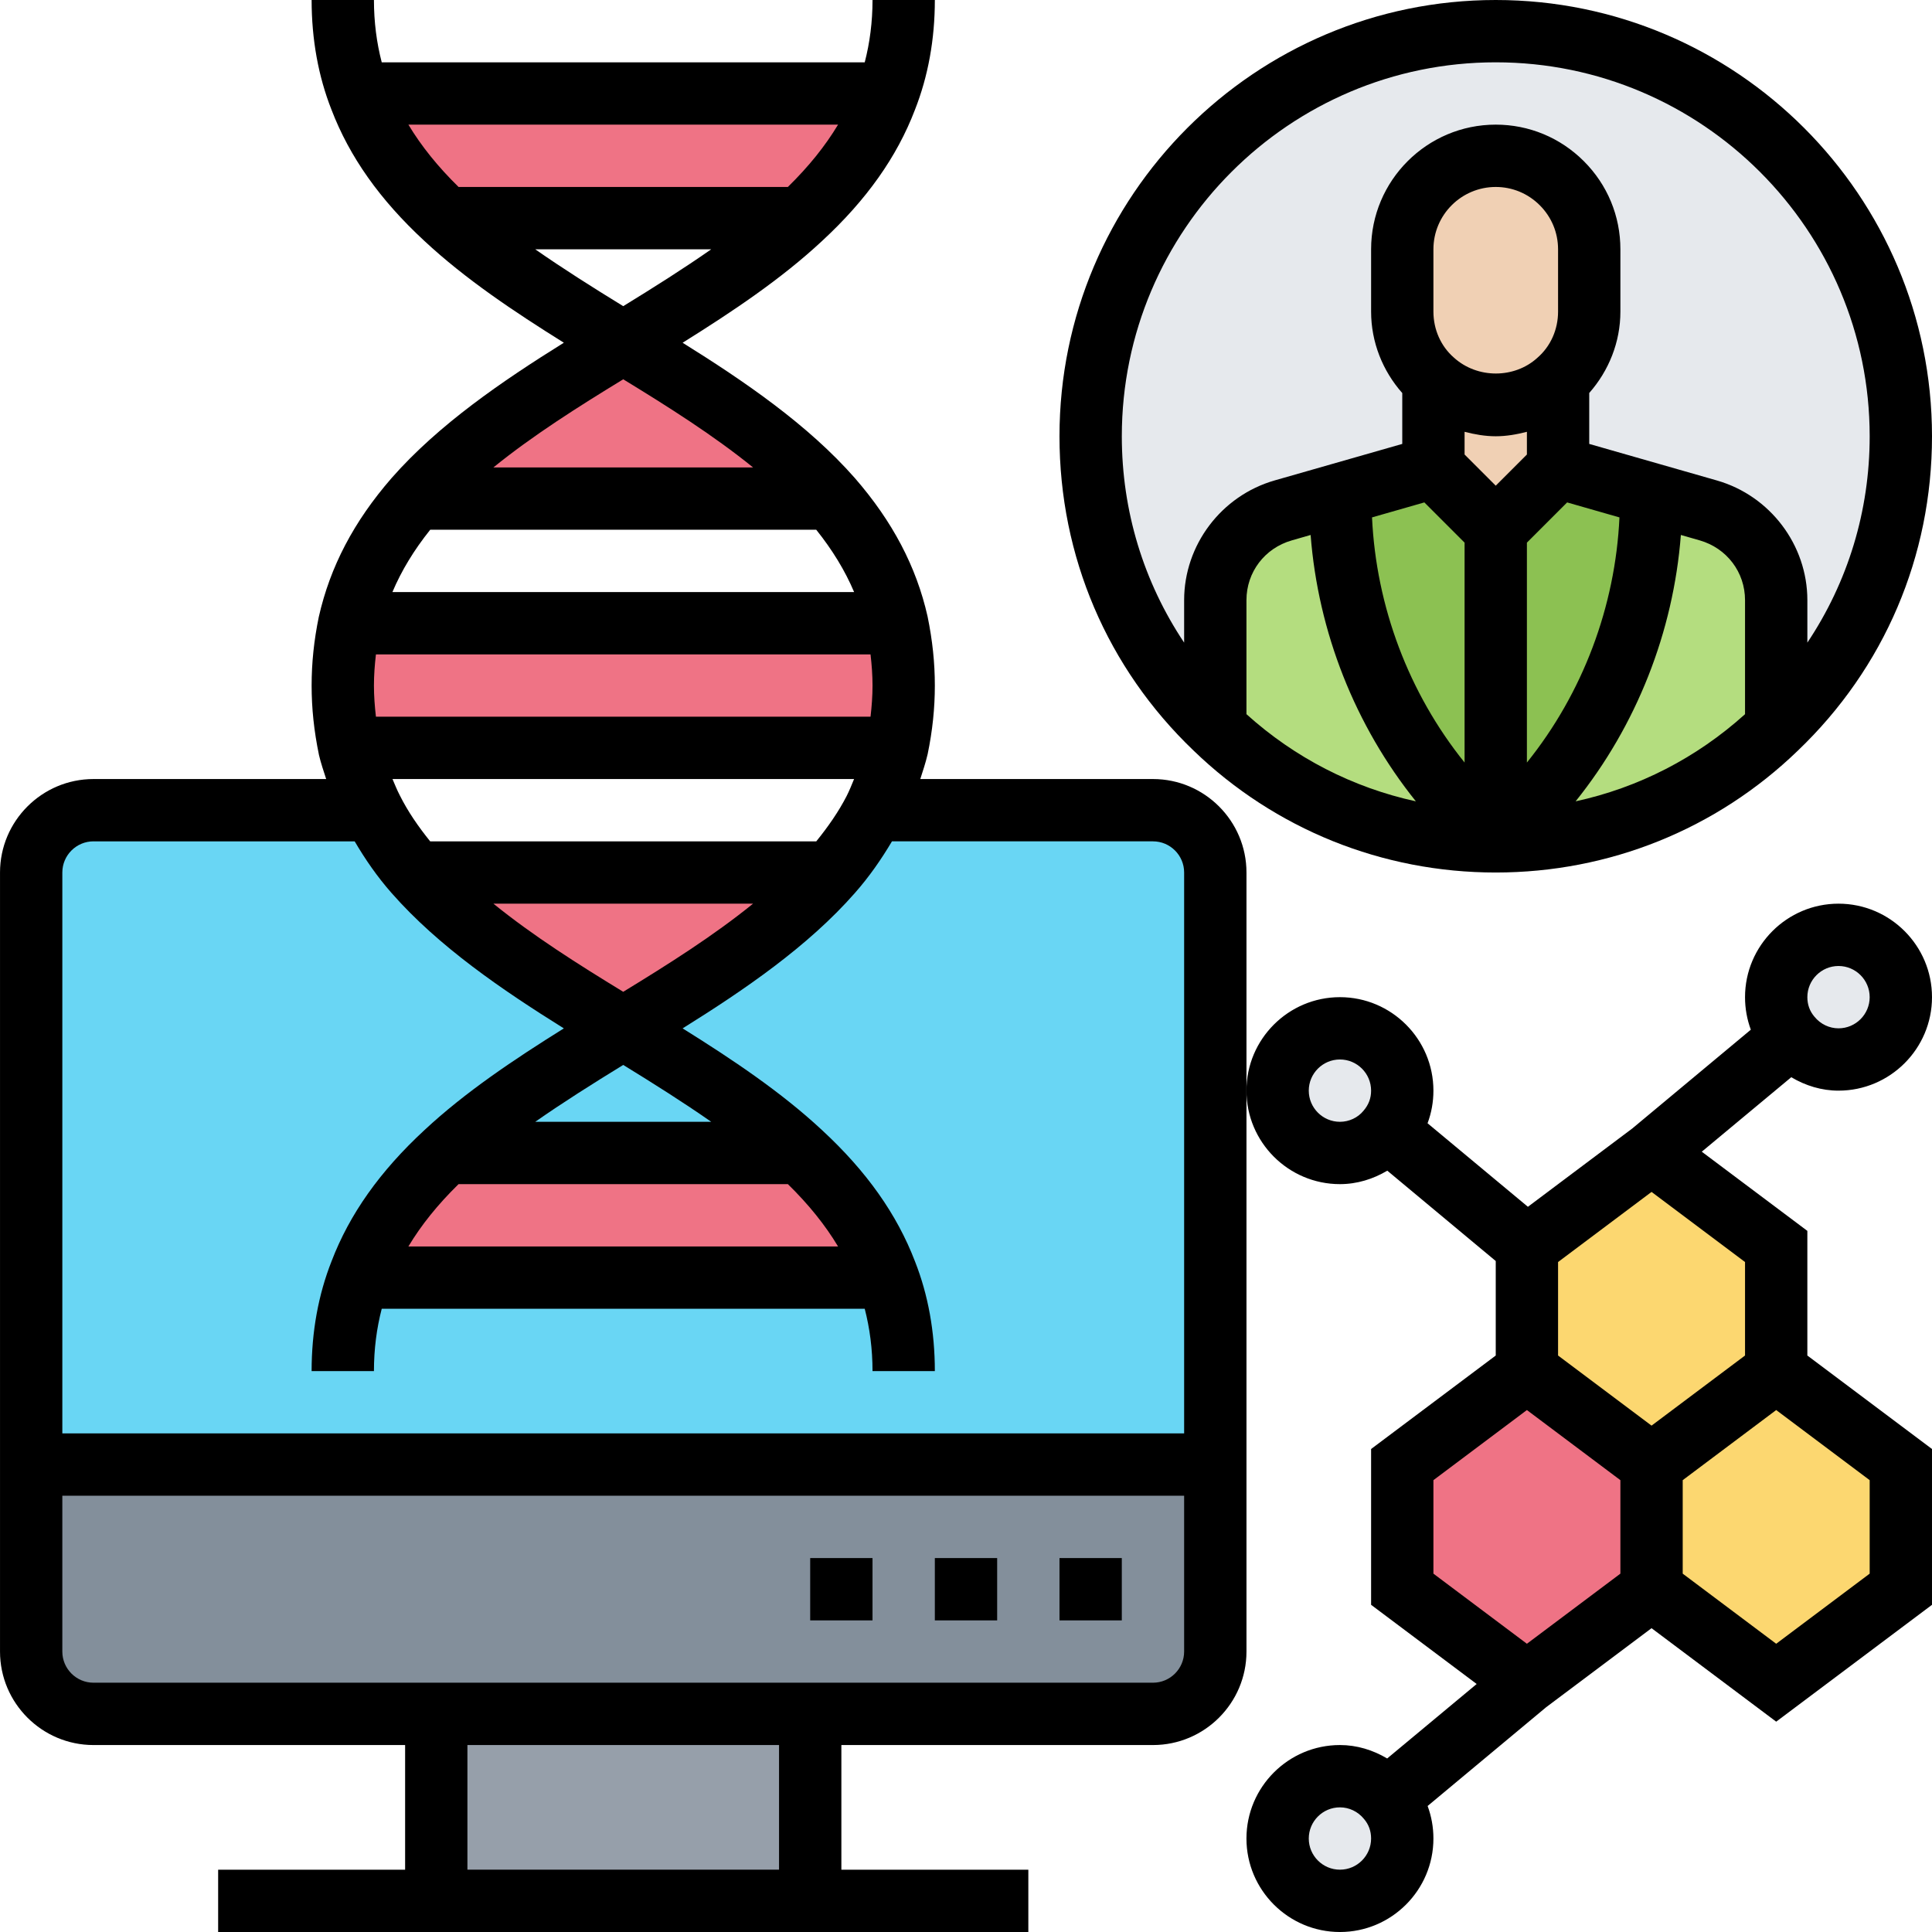 <svg height="496pt" viewBox="0 0 496 496" width="496pt" xmlns="http://www.w3.org/2000/svg"><path d="m360 80c0 7.121 3.039 13.52 8 17.84v22.16l-24.32 6.961-14.238 4.078c-10.32 2.961-17.441 12.32-17.441 23.039v32.883c-19.762-18.883-32-45.52-32-74.961 0-57.441 46.559-104 104-104s104 46.559 104 104c0 29.441-12.238 56.078-32 74.961v-32.883c0-10.719-7.121-20.078-17.441-23.039l-14.238-4.078-24.32-6.961v-22.16c4.961-4.32 8-10.719 8-17.84v-16c0-6.641-2.719-12.641-7.039-16.961-4.32-4.32-10.32-7.039-16.961-7.039-13.281 0-24 10.719-24 24zm0 0" fill="#e6e9ed"/><path d="m344 128c0 30.719 12.238 60.238 33.922 81.922l6.078 6.078c-28 0-53.359-11.039-72-29.039v-32.883c0-10.719 7.121-20.078 17.441-23.039l14.238-4.078zm0 0" fill="#b4dd7f"/><path d="m438.559 131.039c10.32 2.961 17.441 12.32 17.441 23.039v32.883c-18.641 18-44 29.039-72 29.039l6.078-6.078c21.684-21.684 33.922-51.203 33.922-81.922l.32-1.039zm0 0" fill="#b4dd7f"/><path d="m400 120 24.32 6.961-.32 1.039c0 30.719-12.238 60.238-33.922 81.922l-6.078 6.078v-80zm0 0" fill="#8cc152"/><path d="m384 136v80l-6.078-6.078c-21.684-21.684-33.922-51.203-33.922-81.922l-.32-1.039 24.32-6.961zm0 0" fill="#8cc152"/><path d="m400 97.84v22.16l-16 16-16-16v-22.16c4.238 3.84 9.84 6.16 16 6.16s11.762-2.32 16-6.16zm0 0" fill="#f0d0b4"/><path d="m368 97.84c-4.961-4.32-8-10.719-8-17.84v-16c0-13.281 10.719-24 24-24 6.641 0 12.641 2.719 16.961 7.039 4.32 4.32 7.039 10.32 7.039 16.961v16c0 7.121-3.039 13.52-8 17.84-4.238 3.84-9.84 6.16-16 6.16s-11.762-2.32-16-6.16zm0 0" fill="#f0d0b4"/><path d="m488 256c0 8.801-7.199 16-16 16-4.879 0-9.359-2.238-12.238-5.762-2.402-2.797-3.762-6.316-3.762-10.238 0-8.801 7.199-16 16-16s16 7.199 16 16zm0 0" fill="#e6e9ed"/><path d="m356.238 461.762c2.402 2.797 3.762 6.316 3.762 10.238 0 8.801-7.199 16-16 16s-16-7.199-16-16 7.199-16 16-16c4.879 0 9.359 2.238 12.238 5.762zm0 0" fill="#e6e9ed"/><path d="m344 264c8.801 0 16 7.199 16 16 0 3.922-1.359 7.441-3.762 10.238-2.879 3.523-7.359 5.762-12.238 5.762-8.801 0-16-7.199-16-16s7.199-16 16-16zm0 0" fill="#e6e9ed"/><path d="m488 376v32l-32 24-32-24v-32l32-24zm0 0" fill="#fcd770"/><path d="m456 320v32l-32 24-32-24v-32l32-24zm0 0" fill="#fcd770"/><path d="m424 376v32l-32 24-32-24v-32l32-24zm0 0" fill="#ef7385"/><path d="m112 440h96v48h-96zm0 0" fill="#969faa"/><path d="m232 376h80v48c0 8.801-7.199 16-16 16h-272c-8.801 0-16-7.199-16-16v-48zm0 0" fill="#838f9b"/><path d="m312 376h-304v-152c0-8.84 7.16-16 16-16h72.078l10.48 16h106.883l10.262-16h72.297c8.84 0 16 7.16 16 16zm0 0" fill="#69d6f4"/><g fill="#ef7385"><path d="m227.441 326.719-3.441 1.281h-128l-3.441-1.281c4.562-11.918 12.242-21.84 21.84-30.719h91.203c9.598 8.879 17.277 18.801 21.84 30.719zm0 0"/><path d="m106.559 224h106.883c-13.84 15.762-33.602 27.922-53.441 40-19.84-12.078-39.602-24.238-53.441-40zm0 0"/><path d="m230.32 160c1.039 5.039 1.68 10.32 1.68 16s-.641 10.961-1.68 16h-140.641c-1.039-5.039-1.68-10.32-1.68-16s.641-10.961 1.68-16zm0 0"/><path d="m213.441 128h-106.883c13.84-15.762 33.602-27.922 53.441-40 19.84 12.078 39.602 24.238 53.441 40zm0 0"/><path d="m224 24 3.441 1.281c-4.562 11.918-12.242 21.84-21.84 30.719h-91.203c-9.598-8.879-17.277-18.801-21.84-30.719l3.441-1.281zm0 0"/></g><path d="m296 200h-59.734c.664-2.078 1.359-4.129 1.887-6.383 1.246-6.016 1.848-11.785 1.848-17.617s-.602-11.602-1.871-17.762c-2.883-12.758-8.977-24.367-18.672-35.512-12.059-13.727-28.395-24.871-44.211-34.734 12.73-7.953 25.297-16.336 35.785-26.113 11.434-10.566 19.242-21.605 23.848-33.664 3.402-8.629 5.121-18.117 5.121-28.215h-16c0 5.625-.695 10.961-2 16h-124c-1.305-5.023-2-10.367-2-16h-16c0 10.098 1.719 19.586 5.09 28.137 4.637 12.129 12.453 23.168 23.855 33.711 10.512 9.801 23.078 18.184 35.809 26.137-15.832 9.863-32.168 21.016-44.234 34.758-9.672 11.121-15.766 22.73-18.68 35.633-1.238 6.023-1.84 11.793-1.84 17.625s.602 11.602 1.887 17.832c.512 2.168 1.203 4.152 1.848 6.168h-59.734c-13.23 0-24 10.77-24 24v200c0 13.23 10.77 24 24 24h80v32h-48v16h208v-16h-48v-32h80c13.23 0 24-10.77 24-24v-200c0-13.23-10.77-24-24-24zm-178.273 104h84.547c5.32 5.207 9.582 10.504 12.879 16h-110.305c3.281-5.48 7.551-10.785 12.879-16zm19.68-16c7.113-4.969 14.707-9.762 22.594-14.602 7.879 4.84 15.473 9.633 22.594 14.602zm22.594-33.375c-11.602-7.082-23.199-14.41-33.32-22.625h66.648c-10.121 8.207-21.719 15.535-33.328 22.625zm49.559-38.625h-99.117c-3.051-3.777-5.73-7.664-7.777-11.762-.719-1.359-1.289-2.812-1.902-4.238h118.504c-.609 1.465-1.188 2.945-1.906 4.352-2.055 4.008-4.75 7.879-7.801 11.648zm-113.559-40c0-2.664.199-5.328.512-8h126.977c.312 2.688.512 5.344.512 8 0 2.672-.199 5.336-.512 8h-126.977c-.312-2.688-.512-5.344-.512-8zm64-97.398c-7.879-4.84-15.473-9.633-22.594-14.602h45.188c-7.113 4.969-14.707 9.762-22.594 14.602zm0 18.773c11.609 7.09 23.207 14.426 33.328 22.625h-66.656c10.121-8.207 21.719-15.535 33.328-22.625zm49.551 38.625c4.168 5.207 7.41 10.527 9.723 16h-118.531c2.32-5.504 5.555-10.809 9.707-16zm-104.703-104h110.305c-3.289 5.48-7.559 10.785-12.887 16h-84.539c-5.312-5.207-9.582-10.504-12.879-16zm-80.848 184h67.055c2.68 4.559 5.746 9.039 9.488 13.281 12.059 13.727 28.395 24.871 44.211 34.734-12.73 7.953-25.297 16.336-35.785 26.113-11.434 10.566-19.242 21.605-23.848 33.664-3.402 8.621-5.121 18.109-5.121 28.207h16c0-5.625.695-10.961 2-16h124c1.297 5.023 2 10.367 2 16h16c0-10.098-1.719-19.586-5.09-28.137-4.637-12.129-12.453-23.168-23.855-33.711-10.512-9.801-23.078-18.184-35.809-26.137 15.824-9.863 32.152-21.008 44.188-34.711 3.734-4.227 6.832-8.711 9.559-13.305h67.008c4.414 0 8 3.594 8 8v144h-288v-144c0-4.406 3.586-8 8-8zm176 264h-80v-32h80zm96-48h-272c-4.414 0-8-3.594-8-8v-40h288v40c0 4.406-3.586 8-8 8zm0 0"/><path d="m272 400h16v16h-16zm0 0"/><path d="m240 400h16v16h-16zm0 0"/><path d="m208 400h16v16h-16zm0 0"/><path d="m384 224c29.129 0 56.664-11.113 77.527-31.258 22.234-21.238 34.473-49.918 34.473-80.742 0-61.762-50.238-112-112-112s-112 50.238-112 112c0 30.816 12.23 59.488 34.457 80.727 20.887 20.168 48.422 31.273 77.543 31.273zm64-40.648c-12.441 11.223-27.359 18.871-43.496 22.375 15.625-19.445 25.098-43.469 27.023-68.383l4.832 1.383c6.961 2 11.641 8.168 11.641 15.352zm-56-66.664-8 8-8-8v-5.832c2.602.672 5.266 1.145 8 1.145s5.398-.473 8-1.145zm0 79.082v-56.457l10.328-10.328 13.434 3.848c-1.059 22.895-9.426 45.129-23.762 62.938zm8-115.77c0 4.594-1.91 8.895-5.258 11.809l-.109.102c-5.832 5.273-15.328 5.379-21.375-.102-3.348-2.914-5.258-7.215-5.258-11.809v-16c0-8.824 7.176-16 16-16 4.258 0 8.273 1.664 11.305 4.695s4.695 7.039 4.695 11.305zm-34.328 48.984 10.328 10.328v56.457c-14.336-17.809-22.703-40.043-23.762-62.938zm-29.199 8.359c1.926 24.902 11.398 48.93 27.023 68.383-16.137-3.512-31.055-11.152-43.496-22.375v-29.273c0-7.184 4.68-13.352 11.641-15.344zm47.527-121.344c52.938 0 96 43.062 96 96 0 19.223-5.617 37.449-16 52.984v-10.906c0-14.168-9.551-26.805-23.23-30.727l-32.77-9.383v-13.074c5.031-5.711 8-13.062 8-20.895v-16c0-8.535-3.328-16.566-9.383-22.617-6.051-6.047-14.09-9.383-22.617-9.383-17.648 0-32 14.352-32 32v16c0 7.871 2.984 15.246 8 20.91v13.059l-32.77 9.375c-13.68 3.93-23.23 16.566-23.23 30.734v10.906c-10.375-15.527-16-33.754-16-52.984 0-52.938 43.062-96 96-96zm0 0"/><path d="m472 280c13.23 0 24-10.77 24-24s-10.77-24-24-24-24 10.77-24 24c0 2.93.52 5.734 1.488 8.352l-30.441 25.367-26.789 20.098-25.762-21.441c.984-2.641 1.504-5.445 1.504-8.375 0-13.23-10.77-24-24-24s-24 10.77-24 24 10.77 24 24 24c4.398 0 8.543-1.305 12.16-3.457l27.84 23.199v24.258l-32 24v40l27.105 20.328-22.977 19.121c-3.633-2.16-7.762-3.449-12.129-3.449-13.23 0-24 10.77-24 24s10.77 24 24 24 24-10.77 24-24c0-2.93-.52-5.734-1.488-8.352l30.441-25.367 27.047-20.281 32 24 40-30v-40l-32-24v-32l-27.105-20.328 22.977-19.121c3.633 2.16 7.762 3.449 12.129 3.449zm0-32c4.414 0 8 3.594 8 8s-3.586 8-8 8c-2.344 0-4.602-1.055-6.168-2.969-1.215-1.414-1.832-3.109-1.832-5.031 0-4.406 3.586-8 8-8zm-136 32c0-4.406 3.586-8 8-8s8 3.594 8 8c0 1.922-.617 3.617-1.953 5.168-1.445 1.777-3.703 2.832-6.047 2.832-4.414 0-8-3.594-8-8zm8 200c-4.414 0-8-3.594-8-8s3.586-8 8-8c2.344 0 4.602 1.055 6.168 2.969 1.215 1.414 1.832 3.109 1.832 5.031 0 4.406-3.586 8-8 8zm72-76-24 18-24-18v-24l24-18 24 18zm64 0-24 18-24-18v-24l24-18 24 18zm-32-56-24 18-24-18v-24l24-18 24 18zm0 0"/></svg>